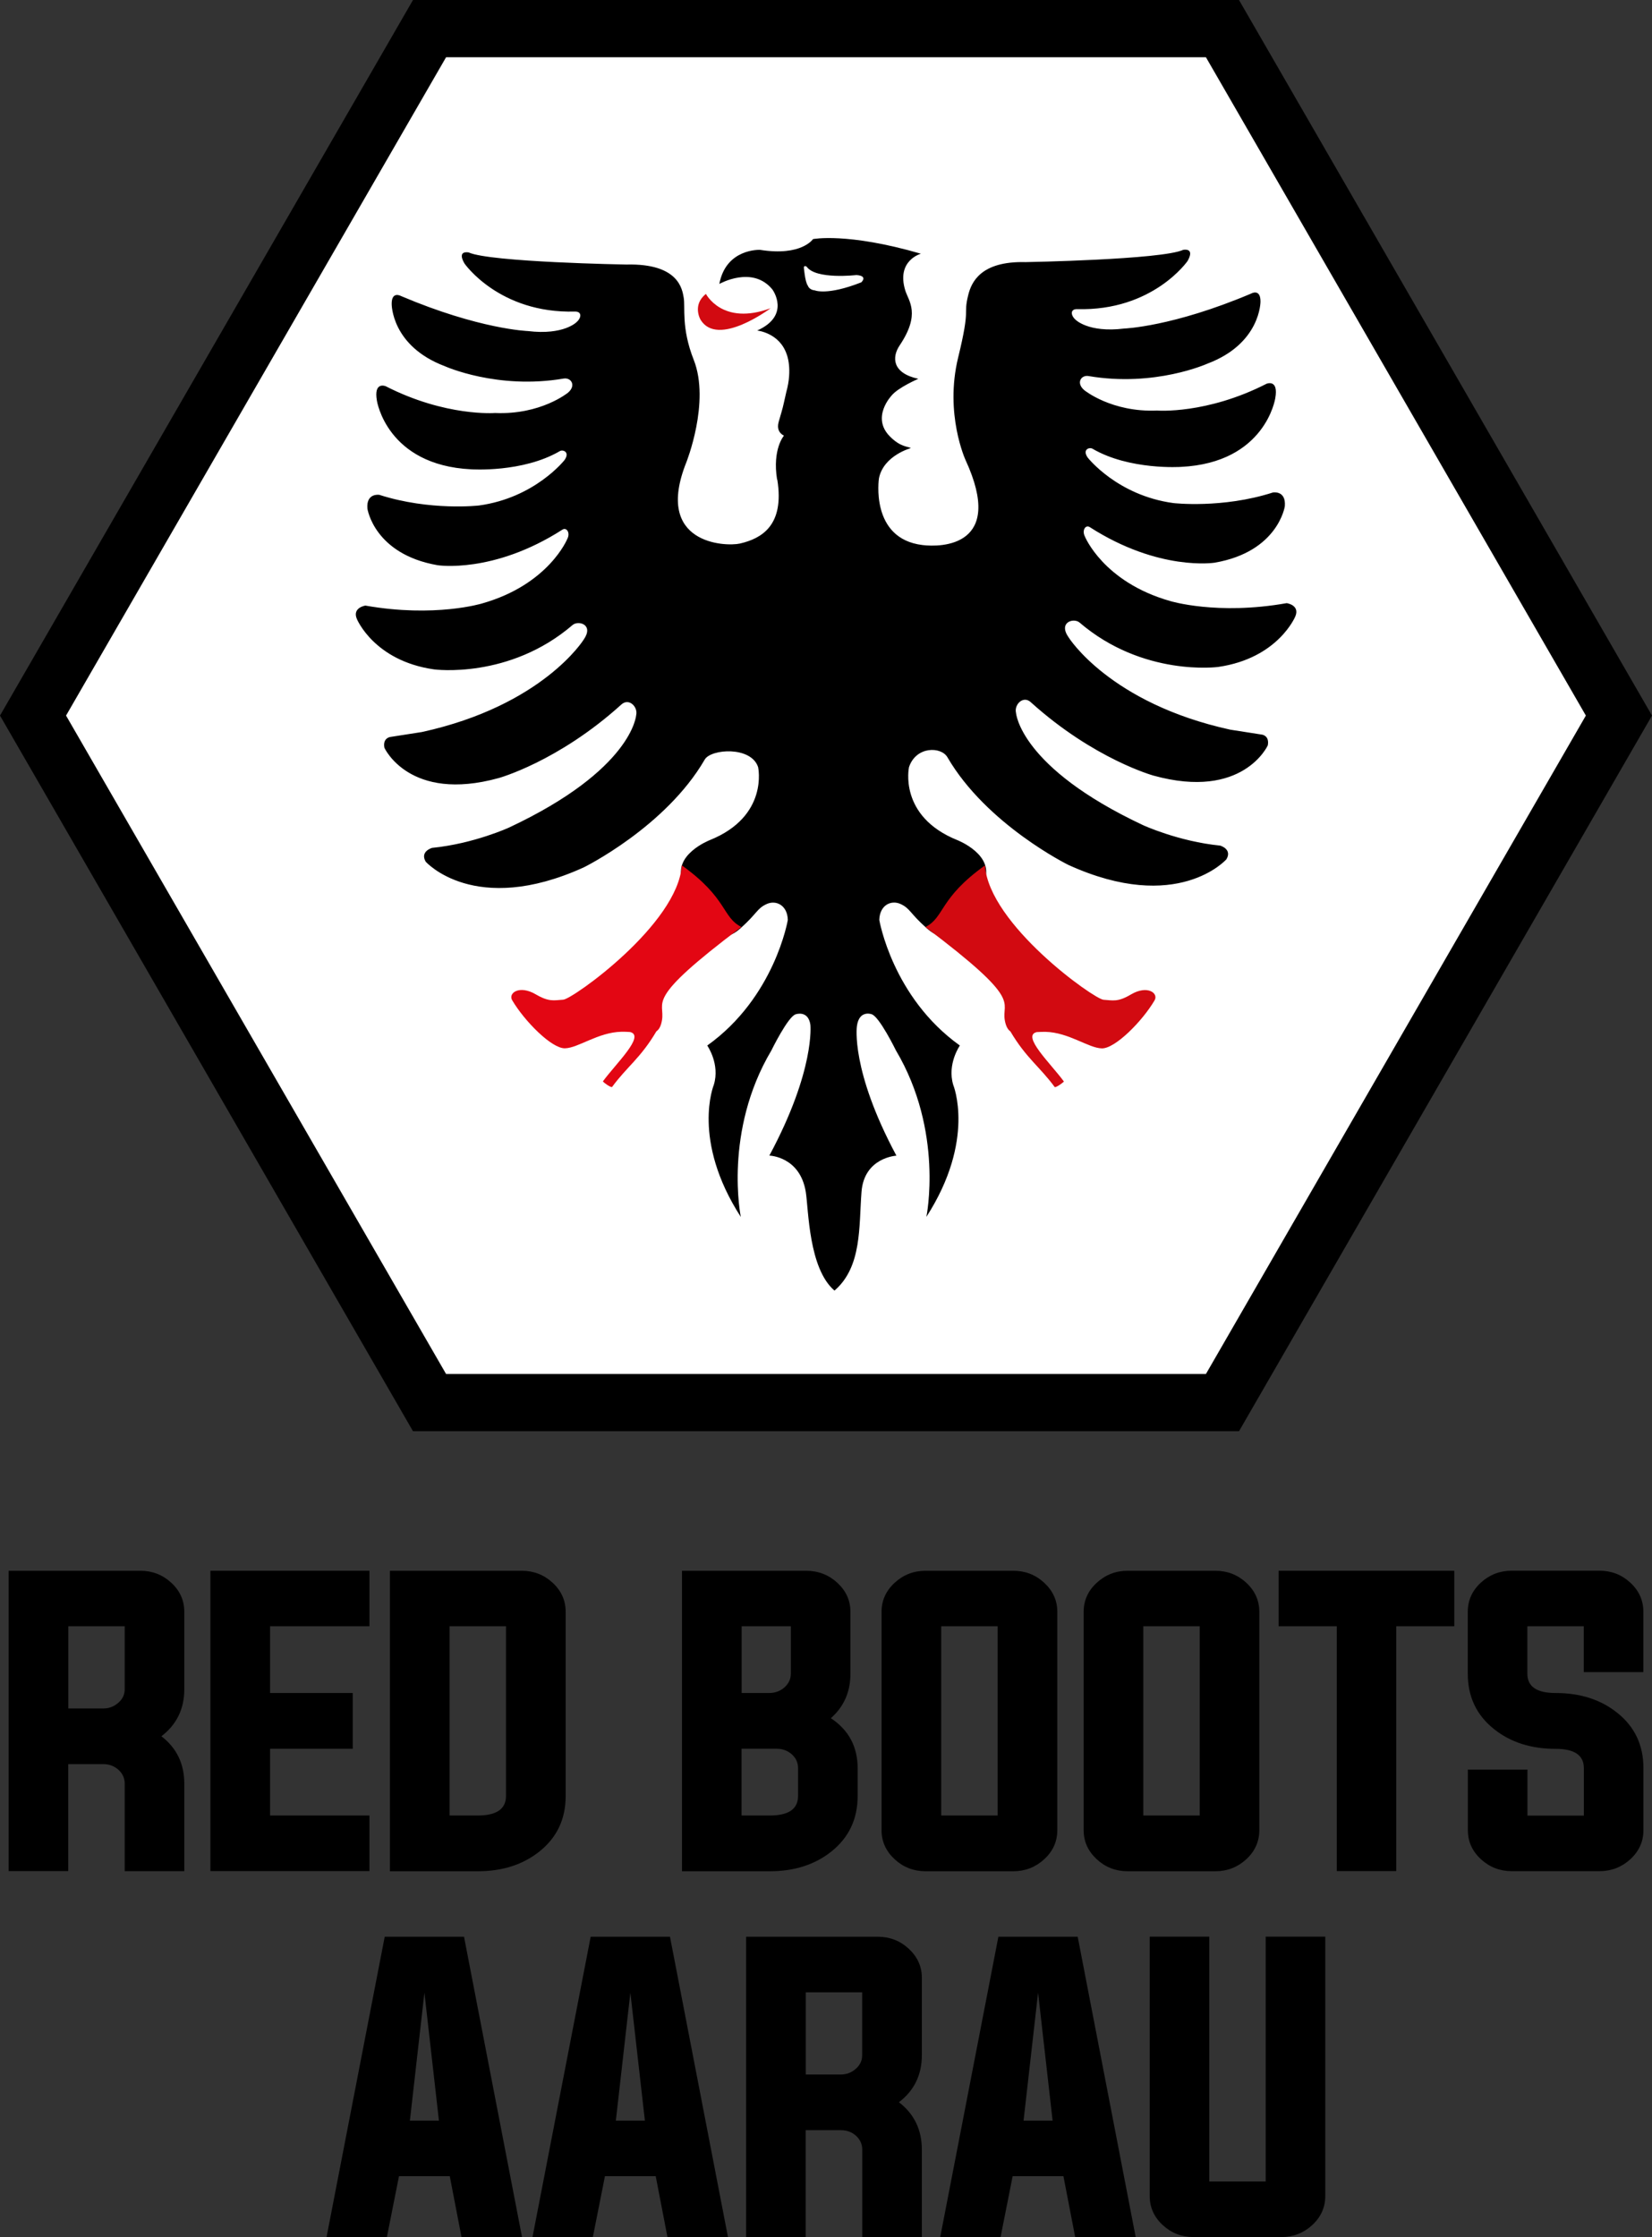 <?xml version="1.0" encoding="UTF-8"?> <svg xmlns="http://www.w3.org/2000/svg" id="b" viewBox="0 0 196.84 266.45"><rect x="0" y="0" width="196.84" height="266.45" fill="#333333" stroke="none"/><g id="c"><path d="M8.13,210.11v12.75H1.03v-35.77h15.69c1.42,0,2.65.47,3.68,1.42,1.04.96,1.56,2.11,1.56,3.47v9.22c0,2.34-.91,4.21-2.73,5.6,1.82,1.4,2.73,3.28,2.73,5.65v10.42h-7.1v-10.42c0-.65-.25-1.21-.76-1.67-.51-.44-1.1-.66-1.78-.66h-4.19ZM12.32,203.49c.68,0,1.27-.23,1.78-.68.51-.44.76-.98.76-1.63v-7.48h-6.72v9.79h4.19Z" style="fill:#000; stroke-width:0px;"></path><polygon points="32.18 216.24 44.02 216.24 44.02 222.86 25.07 222.86 25.07 187.09 44.02 187.09 44.02 193.7 32.18 193.7 32.18 201.65 42.03 201.65 42.03 208.29 32.18 208.29 32.18 216.24" style="fill:#000; stroke-width:0px;"></polygon><path d="M46.47,187.09h15.69c1.42,0,2.65.47,3.68,1.42,1.04.96,1.56,2.11,1.56,3.47v21.95c0,2.74-1.04,4.93-3.13,6.6-1.96,1.56-4.4,2.35-7.34,2.35h-10.47v-35.77ZM53.57,193.7v22.54h3.36c2.24,0,3.36-.78,3.36-2.33v-20.21h-6.72Z" style="fill:#000; stroke-width:0px;"></path><path d="M81.26,187.09h14.78c1.44,0,2.68.47,3.72,1.42,1.04.96,1.57,2.11,1.57,3.47v7.38c0,2.16-.78,3.92-2.33,5.29,2.13,1.41,3.19,3.4,3.19,5.96v3.32c0,2.73-1.04,4.93-3.13,6.6-1.96,1.56-4.4,2.35-7.34,2.35h-10.46v-35.77ZM88.37,193.7v7.95h3.28c.69,0,1.29-.22,1.8-.65.52-.46.78-1.01.78-1.65v-5.65h-5.86ZM88.37,216.24h3.36c2.24,0,3.36-.78,3.36-2.33v-3.32c0-.65-.25-1.2-.76-1.65-.51-.44-1.1-.65-1.78-.65h-4.19v7.95Z" style="fill:#000; stroke-width:0px;"></path><path d="M120.73,187.09c1.42,0,2.65.47,3.68,1.42,1.04.96,1.57,2.11,1.57,3.47v26.01c0,1.35-.52,2.51-1.57,3.47-1.03.94-2.26,1.42-3.68,1.42h-10.44c-1.42,0-2.65-.47-3.68-1.42-1.04-.96-1.57-2.11-1.57-3.47v-26.01c0-1.35.52-2.51,1.57-3.47,1.03-.94,2.25-1.42,3.68-1.42h10.44ZM112.15,216.24h6.72v-22.54h-6.72v22.54Z" style="fill:#000; stroke-width:0px;"></path><path d="M144.81,187.09c1.42,0,2.65.47,3.68,1.42,1.04.96,1.56,2.11,1.56,3.47v26.01c0,1.35-.52,2.51-1.56,3.47-1.03.94-2.26,1.42-3.68,1.42h-10.44c-1.42,0-2.65-.47-3.68-1.42-1.04-.96-1.57-2.11-1.57-3.47v-26.01c0-1.35.52-2.51,1.57-3.47,1.03-.94,2.25-1.42,3.68-1.42h10.44ZM136.23,216.24h6.72v-22.54h-6.72v22.54Z" style="fill:#000; stroke-width:0px;"></path><polygon points="159.28 193.7 152.35 193.7 152.35 187.09 173.28 187.09 173.28 193.7 166.37 193.7 166.37 222.86 159.28 222.86 159.28 193.7" style="fill:#000; stroke-width:0px;"></polygon><path d="M188.71,193.7h-6.72v5.65c0,1.54,1.12,2.3,3.36,2.3,2.93,0,5.38.78,7.34,2.35,2.09,1.66,3.13,3.86,3.13,6.6v7.38c0,1.35-.52,2.51-1.56,3.47-1.03.94-2.26,1.42-3.68,1.42h-10.44c-1.42,0-2.65-.47-3.68-1.42-1.04-.96-1.56-2.11-1.56-3.47v-7.21h7.1v5.48h6.72v-5.65c0-1.54-1.12-2.3-3.36-2.3-2.93,0-5.38-.78-7.34-2.35-2.09-1.66-3.13-3.86-3.13-6.6v-7.38c0-1.35.52-2.51,1.56-3.47,1.03-.94,2.26-1.42,3.68-1.42h10.44c1.42,0,2.65.47,3.68,1.42,1.04.96,1.56,2.11,1.56,3.47v7.19h-7.1v-5.46Z" style="fill:#000; stroke-width:0px;"></path><path d="M47.54,259.2l-1.44,7.25h-7.19l6.93-35.77h9.45l6.91,35.77h-7.21l-1.4-7.25h-6.07ZM48.83,252.58h3.47l-1.73-15.24-1.73,15.24Z" style="fill:#000; stroke-width:0px;"></path><path d="M72.08,259.2l-1.44,7.25h-7.19l6.93-35.77h9.45l6.91,35.77h-7.21l-1.4-7.25h-6.07ZM73.37,252.58h3.47l-1.73-15.24-1.73,15.24Z" style="fill:#000; stroke-width:0px;"></path><path d="M96,253.7v12.75h-7.1v-35.77h15.69c1.42,0,2.65.47,3.68,1.42,1.04.96,1.57,2.11,1.57,3.47v9.22c0,2.34-.91,4.21-2.73,5.6,1.82,1.4,2.73,3.28,2.73,5.65v10.42h-7.1v-10.42c0-.65-.25-1.21-.76-1.67-.51-.44-1.1-.65-1.78-.65h-4.19ZM100.19,247.09c.68,0,1.27-.23,1.78-.68.51-.44.76-.98.76-1.63v-7.48h-6.72v9.79h4.19Z" style="fill:#000; stroke-width:0px;"></path><path d="M120.66,259.2l-1.44,7.25h-7.19l6.93-35.77h9.45l6.91,35.77h-7.21l-1.4-7.25h-6.07ZM121.95,252.58h3.47l-1.73-15.24-1.73,15.24Z" style="fill:#000; stroke-width:0px;"></path><path d="M144.09,259.83h6.72v-29.16h7.1v30.89c0,1.35-.52,2.51-1.56,3.47-1.03.94-2.26,1.42-3.68,1.42h-10.44c-1.42,0-2.65-.47-3.68-1.42-1.04-.96-1.56-2.11-1.56-3.47v-30.89h7.1v29.16Z" style="fill:#000; stroke-width:0px;"></path><polygon points="147.63 170.47 49.21 170.47 0 85.23 49.21 0 147.63 0 196.84 85.23 147.63 170.47" style="fill:#000; stroke-width:0px;"></polygon><polygon points="53.15 163.65 143.69 163.65 188.96 85.23 143.69 6.82 53.15 6.82 7.87 85.23 53.15 163.65" style="fill:#fff; stroke-width:0px;"></polygon><path d="M92.62,57.14c.87,5.45-1.87,7-4.45,7.6-1.73.39-10.28.08-6.4-9.65,0,0,2.88-7.19.89-12.23-1.52-3.85-.98-6.27-1.2-7.44-.17-.9-.53-4.07-6.83-3.91,0,0-16.22-.28-18.78-1.44,0,0-1.45-.32-.51,1.31,0,0,4.13,5.98,13.18,5.73.8-.01.79.7.21,1.23,0,0-1.51,1.62-5.85,1.09,0,0-5.74-.2-15.1-4.17,0,0-1.12-.63-1.11.94,0,0-.06,5.01,6.34,7.42,0,0,6.25,2.82,14.15,1.47.88-.15,1.53.82.52,1.68,0,0-3.24,2.66-8.69,2.42,0,0-5.87.47-13.04-3.19,0,0-1.45-.61-1.04,1.73,0,0,1.17,7.68,11.24,8.17,0,0,6.13.42,10.56-2.17.35-.21,1.23.09.56,1.06,0,0-3.52,4.51-10.21,5.42,0,0-5.82.67-11.86-1.27,0,0-1.59-.26-1.42,1.65,0,0,.79,5.41,8.35,6.73,0,0,6.63,1.06,14.89-4.24.48-.31.97.38.57,1.12,0,0-2.21,5.43-10.16,7.68,0,0-5.6,1.71-13.89.25,0,0-1.59.23-1.02,1.59,0,0,2.04,4.99,9.2,6.01,0,0,8.94,1.21,16.51-5.29.68-.58,2.59-.06,1.3,1.77,0,0-4.88,7.83-19.26,10.98,0,0-2.26.36-3.78.59,0,0-.91.12-.69,1.28,0,0,2.96,6.56,13.63,3.61-.08.02,7.04-1.91,14.61-8.76.91-.82,2,.3,1.76,1.27,0,0-.41,6.47-15.13,13.38,0,0-4.19,1.93-9.19,2.43,0,0-1.47.41-.76,1.64,0,0,5.83,6.59,18.84.68,0,0,9.75-4.8,14.41-12.84.74-1.28,5.53-1.62,6.36.9,0,0,1.31,5.86-5.77,8.7,0,0-4.58,1.79-3.15,4.98,0,0,1.7,4.67,2.53,5.58.6.66,2.27,1.76,4.28-.05,2.02-1.81,1.94-2.33,3.08-2.88,1.13-.55,2.52.09,2.57,1.87,0,0-1.54,9.21-9.6,14.96,0,0,1.55,2.21.78,4.69,0,0-2.7,6.55,3.22,15.73,0,0-2.1-10.17,3.64-19.83,0,0,1.98-4.05,2.9-4.31,0,0,1.49-.53,1.75,1.25,0,0,.59,5.38-4.89,15.58,0,0,3.65.09,4.34,4.33.34,2.16.34,9.11,3.42,11.75,3.29-2.83,2.9-7.63,3.22-11.75.31-4.12,4.16-4.32,4.16-4.32-5.48-10.21-4.71-15.41-4.71-15.41.26-1.99,1.75-1.44,1.75-1.44.92.26,2.9,4.31,2.9,4.31,5.74,9.67,3.63,19.83,3.63,19.83,5.91-9.18,3.2-15.72,3.2-15.72-.75-2.49.79-4.69.79-4.69-8.05-5.75-9.6-14.96-9.6-14.96.05-1.78,1.43-2.42,2.57-1.88,1.14.55,1.06,1.08,3.09,2.88,2.01,1.81,3.67.72,4.27.06.84-.91,2.54-5.58,2.54-5.58,1.41-3.2-3.16-4.98-3.16-4.98-7.07-2.84-5.77-8.7-5.77-8.7.85-2.52,3.84-2.46,4.58-1.17,4.67,8.03,14.41,12.82,14.41,12.82,13.02,5.92,18.83-.67,18.83-.67.72-1.22-.74-1.63-.74-1.63-5-.5-9.2-2.44-9.2-2.44-14.71-6.91-15.13-13.38-15.13-13.38-.24-.97.85-2.09,1.75-1.27,7.58,6.84,14.71,8.77,14.63,8.75,10.67,2.95,13.62-3.6,13.62-3.6.22-1.17-.69-1.28-.69-1.28-1.52-.23-3.78-.59-3.78-.59-14.38-3.15-19.26-10.99-19.26-10.99-1.28-1.82.62-2.36,1.3-1.77,7.58,6.49,16.51,5.29,16.51,5.29,7.16-1.03,9.2-6.02,9.2-6.02.57-1.36-1.03-1.58-1.03-1.58-8.28,1.47-13.88-.25-13.88-.25-7.96-2.26-10.16-7.68-10.16-7.68-.39-.76.09-1.44.57-1.13,8.27,5.31,14.9,4.24,14.9,4.24,7.56-1.31,8.35-6.72,8.35-6.72.16-1.93-1.42-1.64-1.42-1.64-6.04,1.94-11.86,1.26-11.86,1.26-6.7-.91-10.21-5.42-10.21-5.42-.67-.97.21-1.26.56-1.06,4.43,2.59,10.56,2.17,10.56,2.17,10.07-.49,11.23-8.17,11.23-8.17.42-2.34-1.04-1.73-1.04-1.73-7.17,3.66-13.03,3.19-13.03,3.19-5.45.23-8.69-2.43-8.69-2.43-1.01-.86-.37-1.83.51-1.68,7.91,1.35,14.15-1.47,14.15-1.47,6.39-2.4,6.34-7.41,6.34-7.41,0-1.59-1.12-.94-1.12-.94-9.35,3.96-15.1,4.16-15.1,4.16-4.34.54-5.85-1.08-5.85-1.08-.58-.54-.58-1.25.22-1.23,9.03.25,13.16-5.73,13.16-5.73.93-1.64-.52-1.33-.52-1.33-2.55,1.17-18.78,1.46-18.78,1.46-5.36-.14-6.46,2.42-6.83,3.91-.63,2.52.31,1.26-1.2,7.44-1.65,6.74.88,12.23.88,12.23,4.74,10.29-2.87,10.4-5.13,10.12-6.29-.76-5.19-7.95-5.19-7.95.55-2.73,3.81-3.6,3.81-3.6-.4-.21-1.25-.12-2.5-1.38-2.28-2.28.19-4.87.19-4.87.77-.96,3.19-2,3.19-2-3.13-.68-3.16-2.58-2.23-3.97,2.54-3.78,1.08-5.27.68-6.54-1.11-3.6,1.86-4.39,1.86-4.39-8.81-2.56-12.86-1.74-12.86-1.74,0,0-1.36,2.07-6.31,1.28,0,0-4.05-.2-4.85,4.06,0,0,3.96-2.26,6.33.67,0,0,2.24,3.06-1.82,4.88,0,0,2.65.25,3.52,2.84,0,0,.72,1.72-.05,4.48-.51,2.25-.3,1.45-.91,3.56-.24.84.09,1.37.63,1.64,0,0-1.4,1.59-.82,5.22ZM102.62,33.63c-4.09,1.61-5.55.95-5.55.95-.67-.05-.82-.57-.82-.57-.33-.43-.47-2.16-.47-2.16.04-.29.33-.09.33-.09,1.1,1.57,5.93,1,5.93,1,1.44.1.58.87.58.87Z" style="fill:#000; stroke-width:0px;"></path><path d="M120.39,122.85c1.88,3.18,3.51,4.21,5.29,6.64.23,0,.86-.44,1.09-.67-1.56-2.13-5.1-5.46-3.24-5.89.32-.02.67-.03,1.03-.03,2.78.06,5.14,1.94,6.73,1.97,1.59.03,4.84-3.26,6.28-5.72.5-.86-.86-1.86-2.82-.7-1.57.93-2.14.7-3.26.63-1.11-.06-13.66-8.98-14.13-16-5.49,3.92-4.79,6.17-7.1,7.34,11.79,8.88,9.03,8.77,9.47,11.14.13.68.35,1.07.66,1.29Z" style="fill:#d20a11; fill-rule:evenodd; stroke-width:0px;"></path><path d="M84.11,35s1.95,3.85,7.71,1.71c0,0-6.3,4.74-8.35,1.37,0,0-1.03-1.75.64-3.07Z" style="fill:#d20a11; fill-rule:evenodd; stroke-width:0px;"></path><path d="M75.07,122.92c1.86.43-1.69,3.76-3.24,5.89.23.23.86.68,1.09.67,1.78-2.43,3.41-3.45,5.29-6.64.32-.22.54-.61.66-1.29.44-2.37-2.32-2.26,9.47-11.14-2.32-1.17-1.62-3.41-7.1-7.34-.47,7.02-13.02,15.94-14.13,16-1.11.07-1.69.29-3.26-.63-1.97-1.16-3.33-.16-2.82.7,1.45,2.46,4.69,5.75,6.28,5.72,1.59-.03,3.95-1.91,6.73-1.97.36,0,.71,0,1.03.03Z" style="fill:#e30613; stroke-width:0px;"></path></g></svg> 